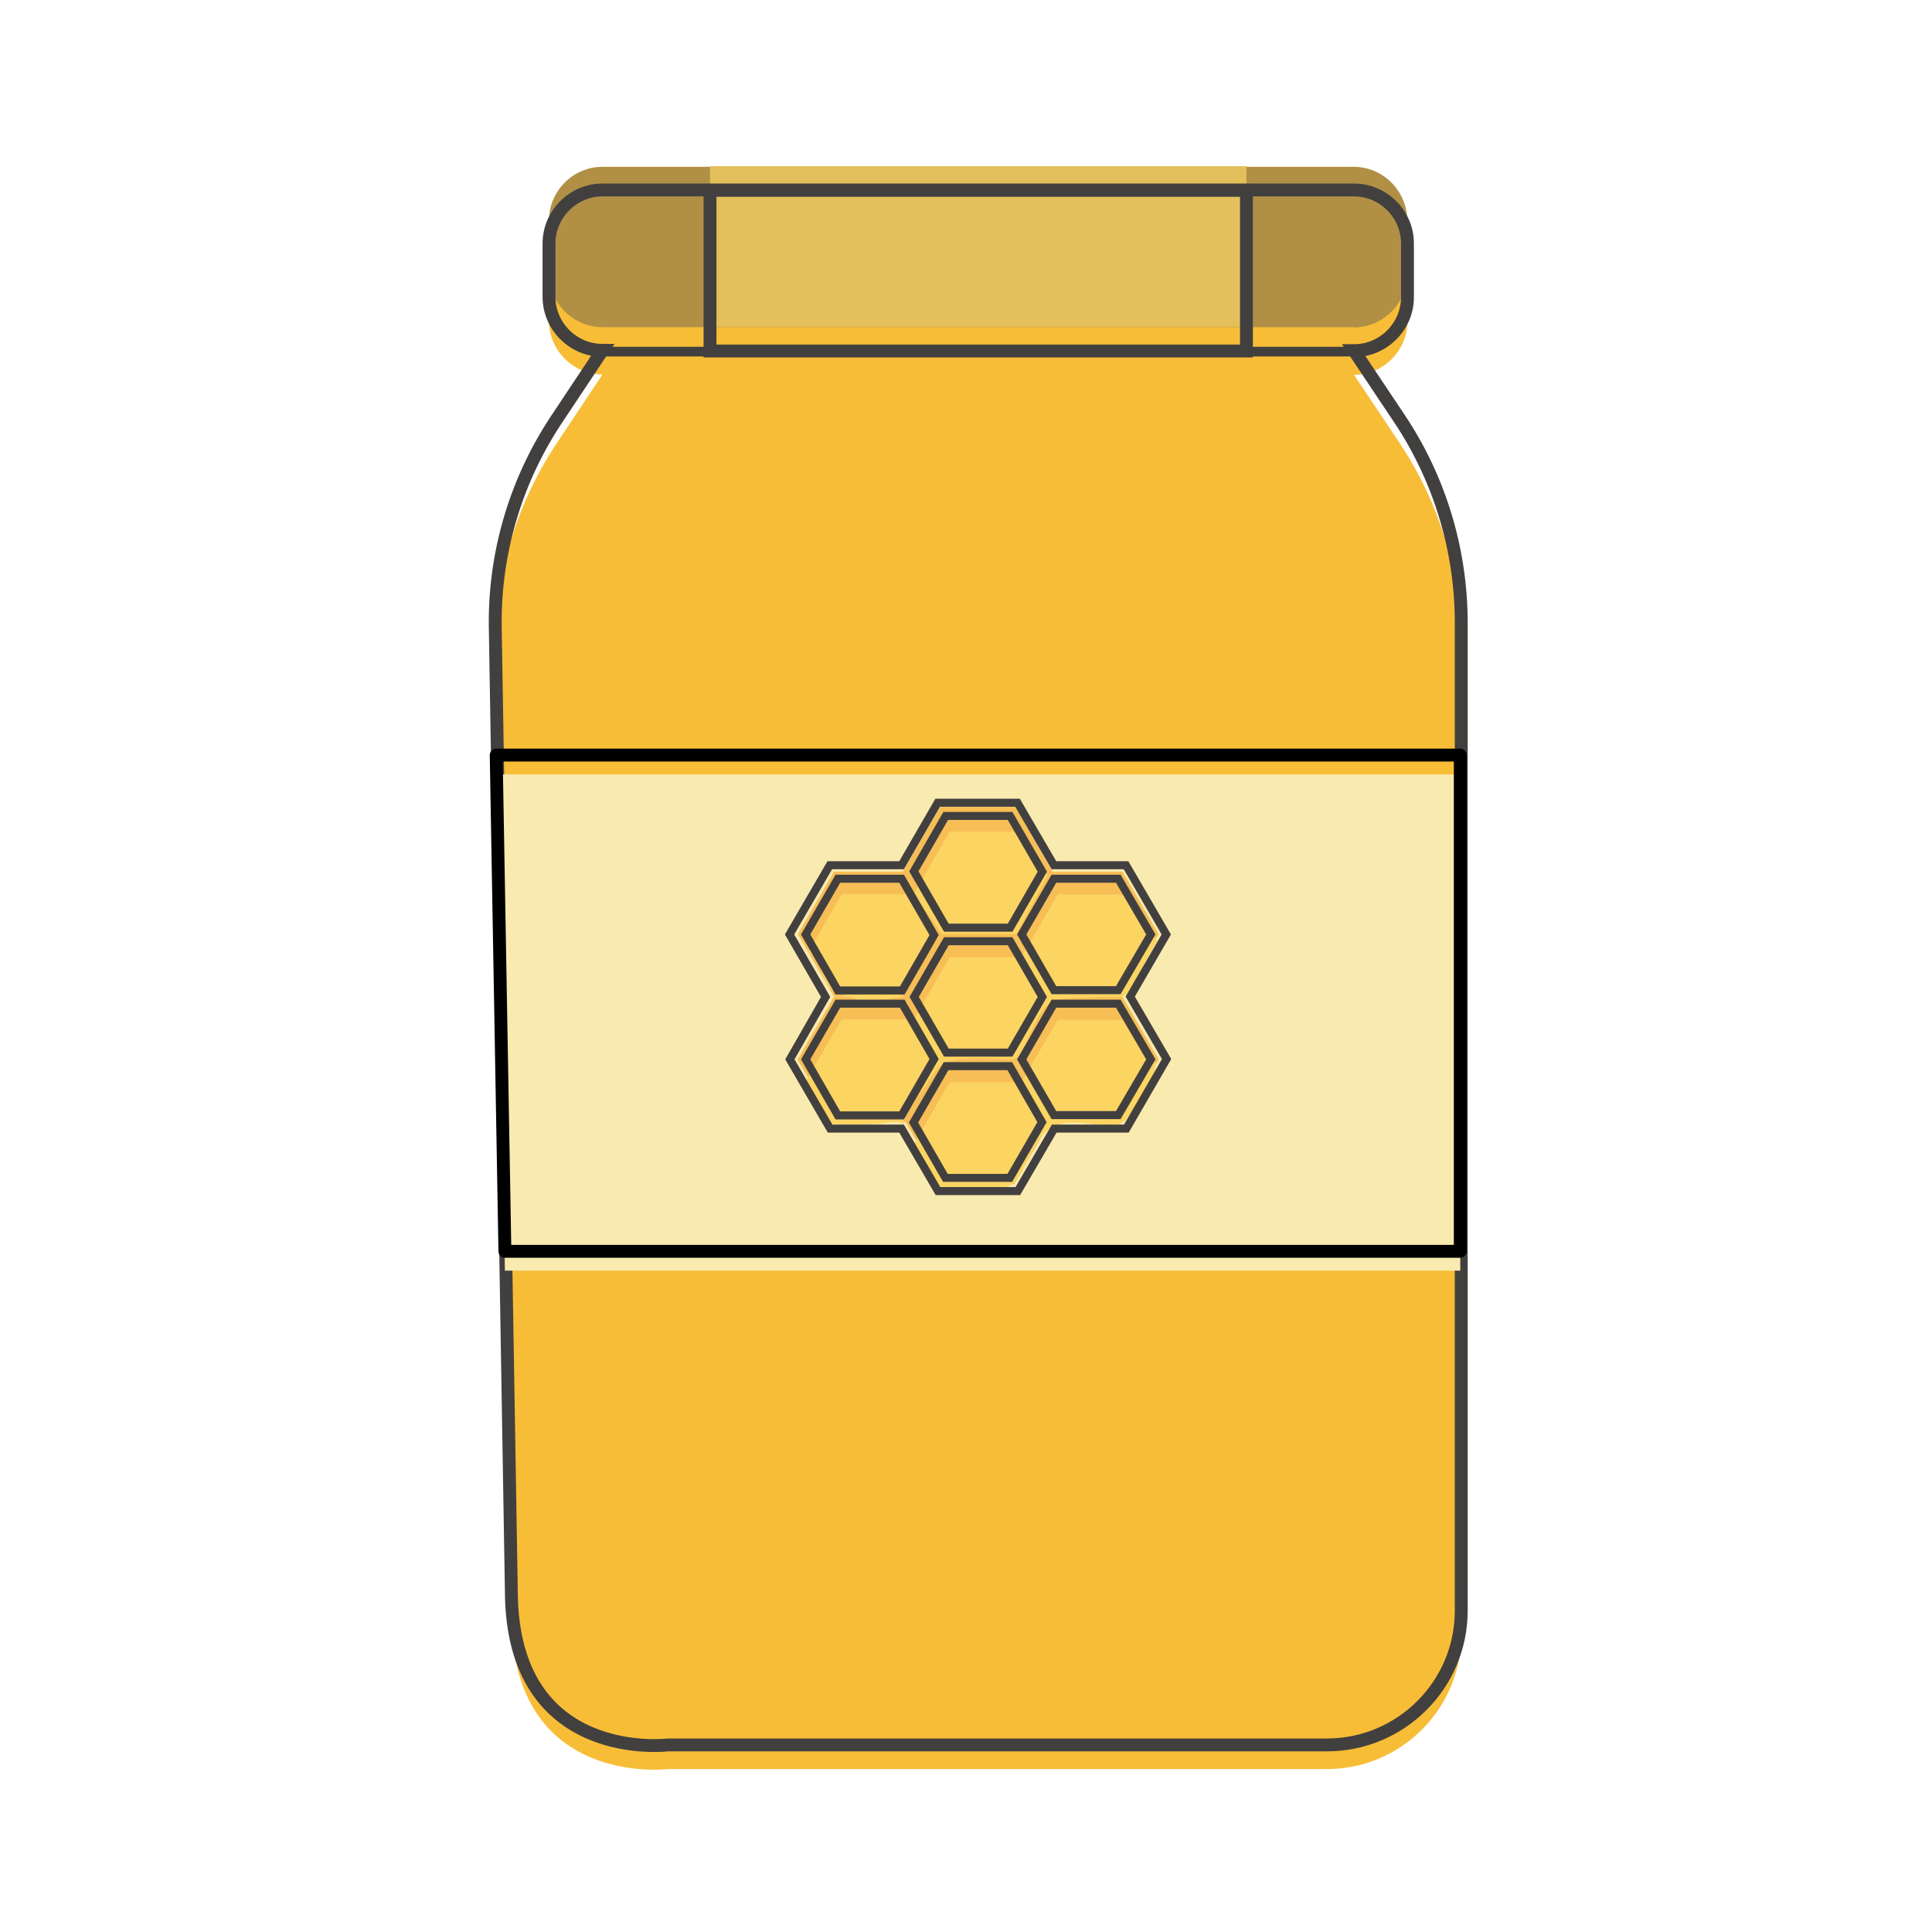 <?xml version="1.0" encoding="utf-8"?>
<!-- Generator: Adobe Illustrator 24.2.1, SVG Export Plug-In . SVG Version: 6.00 Build 0)  -->
<svg version="1.1" id="Warstwa_1" xmlns="http://www.w3.org/2000/svg" xmlns:xlink="http://www.w3.org/1999/xlink" x="0px" y="0px"
	 viewBox="0 0 600 600" style="enable-background:new 0 0 600 600;" xml:space="preserve">
<style type="text/css">
	.st0{fill:#F8BD37;}
	.st1{fill:#B19046;}
	.st2{fill:#E4C05C;}
	.st3{fill:#E64C3C;}
	.st4{fill:none;stroke:#42403F;stroke-width:4;stroke-linecap:round;stroke-miterlimit:10;}
	.st5{fill:none;stroke:#42403F;stroke-width:2.999;stroke-linecap:round;stroke-miterlimit:10;}
	.st6{fill:#F9EAB0;}
	.st7{fill:none;stroke:#000000;stroke-width:4;stroke-linecap:round;stroke-linejoin:round;stroke-miterlimit:10;}
	.st8{fill:#F7BE56;}
	.st9{fill:#FCD462;}
	.st10{fill:none;stroke:#42403F;stroke-width:2.493;stroke-linecap:round;stroke-miterlimit:10;}
</style>
<path id="Shape_3_" class="st0" d="M207.4,549.4h204.7c22.9,0,41.7-18.6,41.7-41.7V200.9c0-22.6-6.7-44.7-19.2-63.4l-14.1-21.1
	c9.1,0,16.6-7.5,16.6-16.6V83.1c0-9.1-7.5-16.6-16.6-16.6H187.1c-9.1,0-16.6,7.5-16.6,16.6v16.6c0,9.1,7.5,16.6,16.6,16.6L173,137.5
	c-12.3,18.4-19,40-19.2,62.1v2.2l5,299.7C158.9,555.4,207.4,549.4,207.4,549.4z"/>
<path id="Shape_2_" class="st1" d="M420.4,101.7c9.1,0,16.6-7.5,16.6-16.6V68.4c0-9.1-7.5-16.6-16.6-16.6H187.1
	c-9.1,0-16.6,7.5-16.6,16.6V85c0,9.1,7.5,16.6,16.6,16.6H420.4z"/>
<path id="Rectangle-path" class="st2" d="M220.5,51.6h166.6v49.9H220.5V51.6z"/>
<path id="Shape_10_" class="st3" d="M303.8,281.5L303.8,281.5"/>
<path id="Shape_11_" class="st4" d="M207.4,541.9h204.7c22.9,0,41.7-18.6,41.7-41.7V193.4c0-22.6-6.7-44.7-19.2-63.4l-14.1-21.1
	c9.1,0,16.6-7.5,16.6-16.6V75.6c0-9.1-7.5-16.6-16.6-16.6H187.1c-9.1,0-16.6,7.5-16.6,16.6v16.6c0,9.1,7.5,16.6,16.6,16.6L173,130
	c-12.3,18.4-19,40-19.2,62.1v2.2l5,299.7C158.9,547.9,207.4,541.9,207.4,541.9z"/>
<path id="Shape_12_" class="st5" d="M187.1,109.2h233.3"/>
<path id="Rectangle-path_1_" class="st4" d="M220.5,59.1h166.6V109H220.5V59.1z"/>
<polygon class="st6" points="453.5,394.6 156.8,394.6 154.1,240.5 453.5,240.5 "/>
<polygon class="st7" points="453.5,388.6 156.8,388.6 154.1,234.5 453.5,234.5 "/>
<g>
	<g>
		<path class="st8" d="M281.4,270.7H259l-11.2,19.4l11.2,19.4h22.5l11.2-19.4L281.4,270.7z"/>
		<path class="st8" d="M281.4,309.6H259L247.7,329l11.2,19.4h22.5l11.2-19.4L281.4,309.6z"/>
		<path class="st8" d="M314.9,290.2h-22.5l-11.2,19.4l11.2,19.4h22.5l11.2-19.4L314.9,290.2z"/>
		<g>
			<path class="st8" d="M348.6,270.7h-22.5l-11.2,19.4l11.2,19.4h22.5l11.2-19.4L348.6,270.7z"/>
			<path class="st8" d="M348.6,309.6h-22.5L314.9,329l11.2,19.4h22.5l11.2-19.4L348.6,309.6z"/>
			<path class="st8" d="M314.9,329h-22.5l-11.2,19.4l11.2,19.4h22.5l11.2-19.4L314.9,329z"/>
			<path class="st8" d="M314.9,251.3h-22.5l-11.2,19.4l11.2,19.4h22.5l11.2-19.4L314.9,251.3z"/>
			<path class="st8" d="M314.9,251.3v-0.7h-22.9l-11.6,20.1l11.6,20.1h23.3l11.6-20.1l-11.6-20.1h-0.4V251.3l-0.6,0.4l11,19.1
				l-10.8,18.7h-21.6l-10.8-18.7l10.8-18.7h22L314.9,251.3l-0.6,0.4L314.9,251.3z"/>
		</g>
		<g>
			<path class="st9" d="M283.9,277.7h-22.5l-10.4,18c3.7,2,4,8,6.8,11.1c2.3,2.6,6.8,2.4,9.3,4c1.4,0.1,2.8,0.1,4.2,0
				c2.7-0.2,5.4-0.8,8.1-1.1c4-5.7,7-12.3,11.3-17.8c0.2-0.3,0.5-0.5,0.8-0.7L283.9,277.7z"/>
			<path class="st9" d="M274.4,348.9c1.4-0.3,2.9-0.4,4.4-0.4c0.6,0.1,1.1,0.3,1.6,0.6c0.5-1.1,0.8-2.3,1.3-3.3
				c1.6-2.8,3.4-5.4,5.4-8c1.6-2.4,2.8-5.1,5.1-6.8l-8.3-14.4h-22.5l-11.3,19.4l7.7,13C263.3,349.4,268.8,349.3,274.4,348.9
				L274.4,348.9z"/>
			<path class="st9" d="M294.2,329.9c4.3-1.6,10.5-1.5,15-1.2c2.6,0.2,4.8,1.2,6.9-0.6c1.5-1.3,2.4-4.2,3.3-6
				c1.6-3.2,3.3-8,6.3-10.2h0.1l-8.5-14.6h-22.4l-11.2,19.4l8.4,14.5C292.7,330.6,293.4,330.2,294.2,329.9L294.2,329.9z"/>
			<path class="st9" d="M340,309.7c2.4-0.3,5,0.1,7.3-0.1c2.8-0.3,2.8-1.2,4.3-3.6c2.7-4.2,4.9-9.5,7.8-13.6l-8.5-14.6h-22.4
				l-11.3,19.4l8.5,14.6C329.4,309.2,335.8,310.2,340,309.7z"/>
			<path class="st9" d="M344.1,349.6c4.3,0.2,5.5-1.6,7.9-4.7c2.9-3.7,6.5-7.5,6.6-12.5c0-0.6,0.2-1.2,0.5-1.8l-8.1-13.9h-22.5
				l-11.3,19.4l8.5,14.6C331,347.1,338.1,349.3,344.1,349.6L344.1,349.6z"/>
			<path class="st9" d="M297.6,369.3c4.2-0.2,9.7,0.7,13.8-0.2c6.7-1.4,8.2-13.1,13.2-17.5c0.4-0.3,0.8-0.6,1.2-0.9l-8.5-14.6h-22.4
				l-11.2,19.4l8.1,14C293.7,369.5,295.6,369.4,297.6,369.3z"/>
			<path class="st9" d="M317.4,258.3h-22.5l-11.2,19.4l8.9,12.4h23.1l9.6-18.1L317.4,258.3z"/>
		</g>
		<path class="st10" d="M362.2,290.2l-12.5-21.5h-22.4l-11.3-19.4h-24.8L280,268.7h-22.3l-12.5,21.5l11.2,19.4L245.3,329l12.5,21.5
			H280l11.3,19.4h24.8l11.3-19.4h22.4l12.5-21.6L351,309.5L362.2,290.2z M347.3,272.9l10.1,17.3l-10.1,17.3h-20l-10-17.3l10-17.3
			L347.3,272.9L347.3,272.9z M323.7,309.6l-10,17.3h-19.8l-10-17.3l10-17.3h19.8L323.7,309.6z M293.7,253.4h20l10,17.3l-10,17.4
			h-19.8l-10.1-17.5L293.7,253.4z M260.2,272.9H280l10.1,17.5l-9.9,17.2h-20l-10-17.4L260.2,272.9z M280,346.4h-19.8l-10-17.4
			l10-17.3h20l9.9,17.2L280,346.4z M313.6,365.8h-20l-9.9-17.2l10.1-17.5h19.8l10,17.4L313.6,365.8z M347.3,346.3h-20l-10-17.3
			l10-17.3h20l10.1,17.3L347.3,346.3z"/>
	</g>
</g>
</svg>
